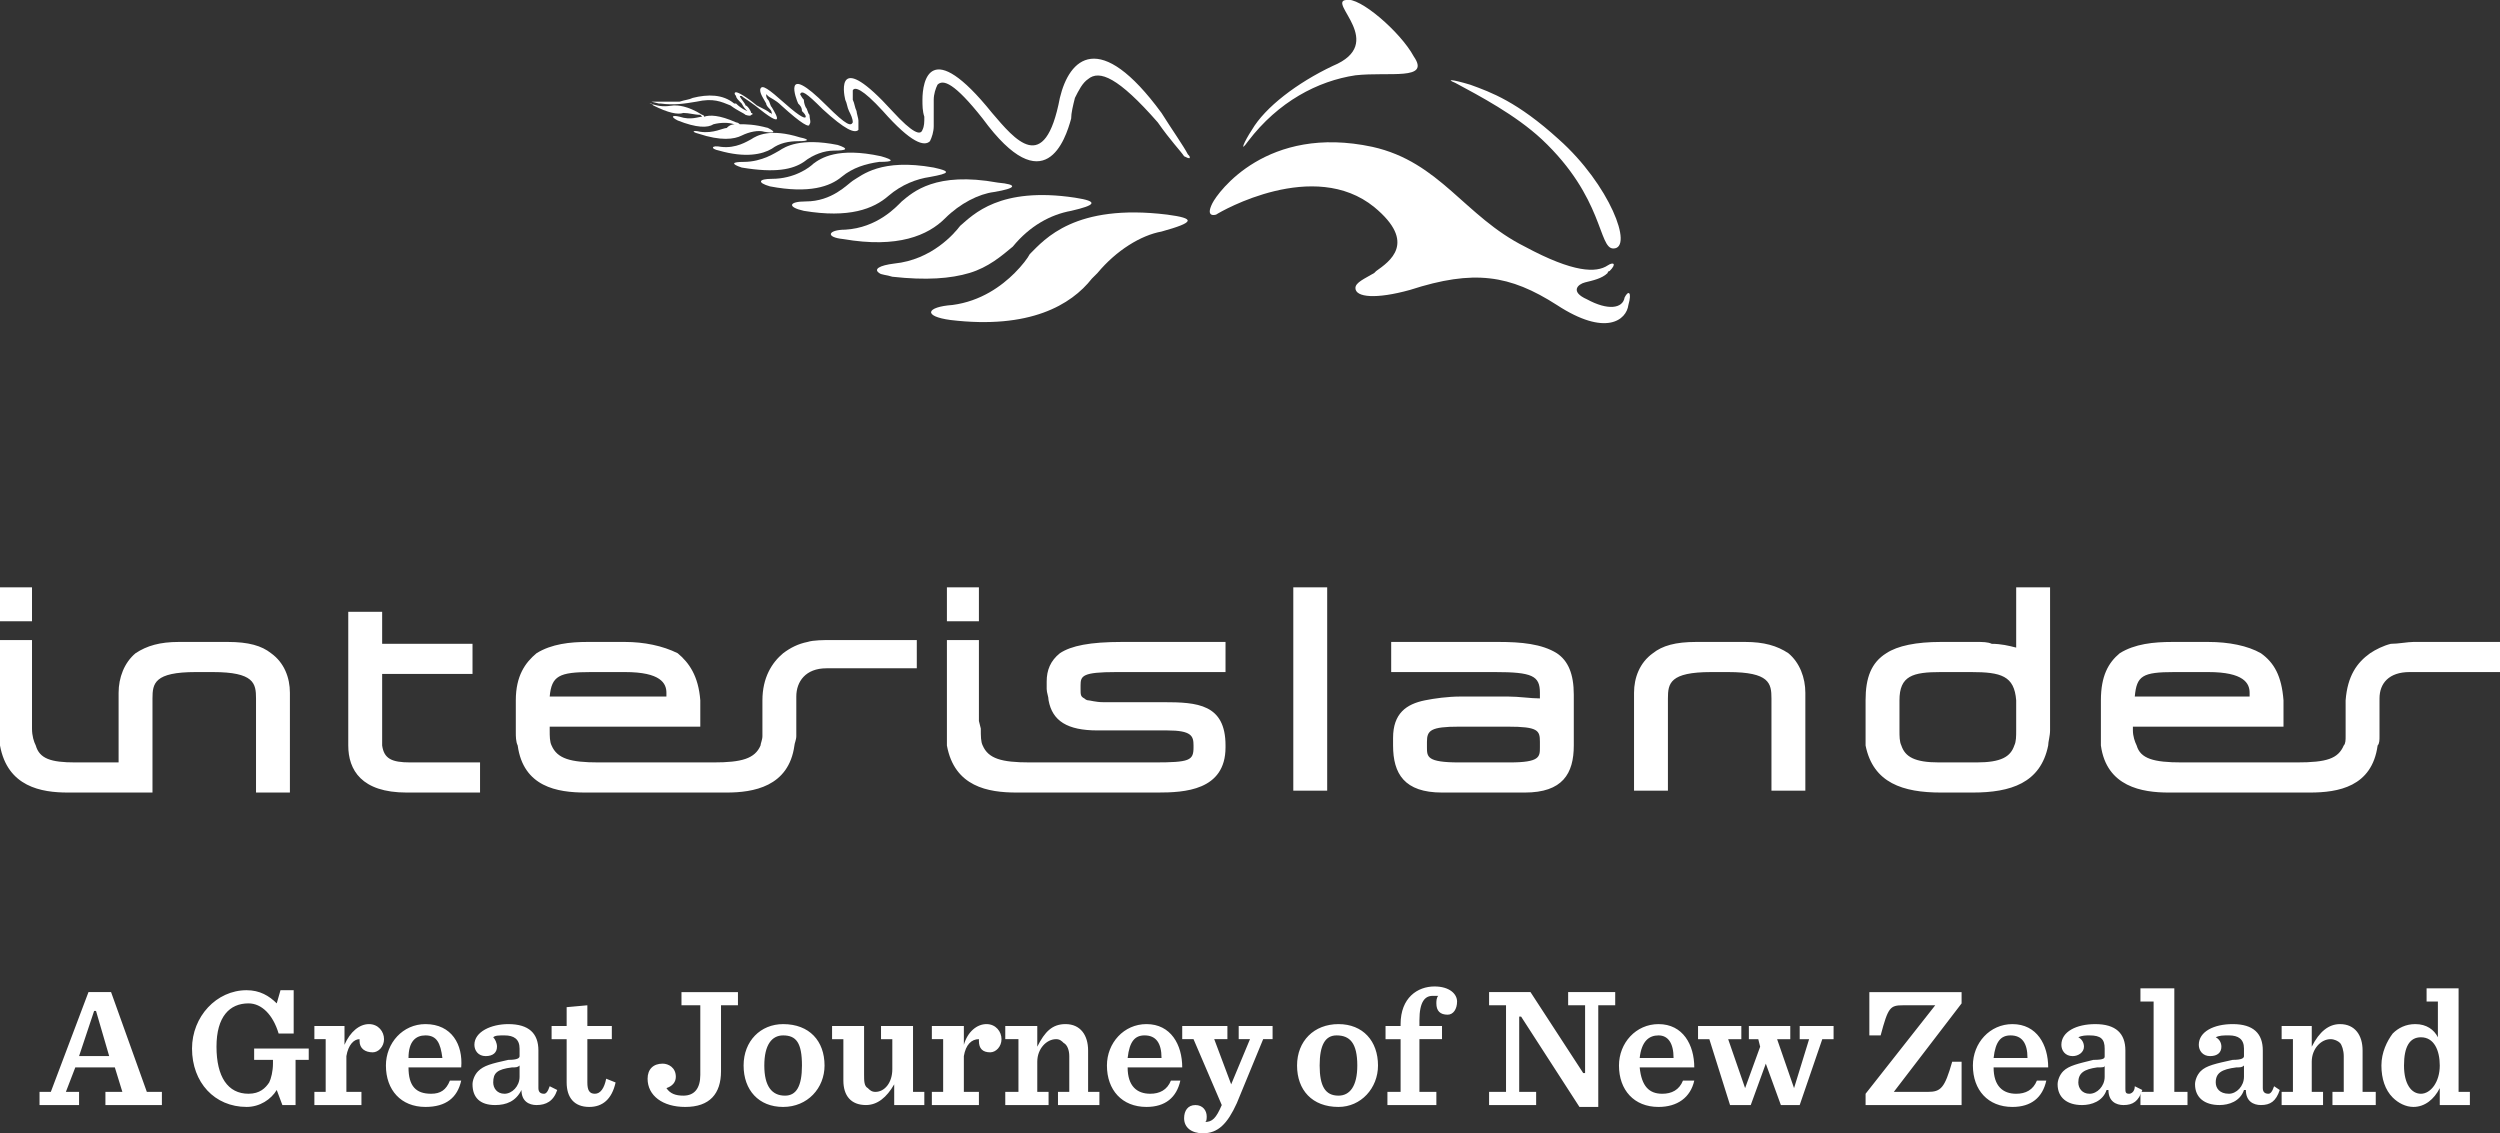 <svg id="Layer_1" xmlns="http://www.w3.org/2000/svg" viewBox="0 0 132.8 60.2"><rect x="0" y="0" width="132.8" height="60.2" fill="#333333" stroke="none"/><style>.st0{fill:#fff}</style><title>II</title><path class="st0" d="M56.3 34.7h8.8v-.6h-5.5c-1.7 0-2.7.2-3.3.6zm12.4 4.9h.9-.9V42h1.8v-7.3h-.9.9v-3.5h-1.8v8.4zm-4.1 0h.5c0-2.2-1.5-2.3-3.3-2.3h-3.2c-.4 0-.7-.1-.8-.1h-2.1c.2 1.1 1 1.6 2.6 1.6H62c1.3 0 1.4.3 1.4.8v.1c0 .7-.2.8-2.1.8h-6.6c-1.5 0-2.2-.2-2.5-.9-.1-.2-.1-.5-.1-.9l-.1-.4V34h-1.7v5.6c.4 2.2 2.2 2.5 3.7 2.5h7.5c1.4 0 3.6-.1 3.6-2.4v-.1h-.5zm18.1-4.9c-.8-.5-1.9-.6-3.1-.6h-5.7v1.6h5.5c2 0 2.4.2 2.4 1.1v.3c-.5 0-1.1-.1-1.7-.1h-2.5c-.7 0-1.4.1-1.9.2h7.9v-.3c0-1.1-.3-1.8-.9-2.2zm-51.3 1h1.8c1.9 0 2.2.6 2.2 1.1v.2h-6.2c.1-1.1.5-1.3 2.2-1.3zm9.1 1.5v1.9c0 .2-.1.4-.1.5-.3.7-1 .9-2.5.9h-6.1c-1.5 0-2.2-.2-2.5-.9-.1-.2-.1-.5-.1-.8v-.2h8v-1.4c-.1-1.3-.6-2-1.2-2.5-.8-.4-1.8-.6-2.8-.6h-2c-.9 0-1.9.1-2.7.6-.6.5-1.1 1.2-1.1 2.5v1.7c0 .2 0 .5.1.7.3 2.2 2.1 2.5 3.6 2.5h7.5c1.4 0 3.3-.3 3.6-2.5 0-.1.1-.3.1-.5V37c0-.8.5-1.5 1.6-1.5h4.8v-.8h-7.1c-.6.5-1.1 1.3-1.1 2.5zm3.6-3.2c-.3 0-.9 0-1.2.1-.5.1-.9.3-1.3.6h7.1V34h-4.6zm71.4 1.7h1.8c1.9 0 2.2.6 2.2 1.1v.2h-6.1c.1-1.1.4-1.3 2.1-1.3zm9.1 1.7v1.7c0 .2 0 .4-.1.5-.3.7-.9.9-2.5.9h-6.1c-1.5 0-2.2-.2-2.4-.9-.1-.2-.2-.5-.2-.8v-.2h8v-1.4c-.1-1.3-.5-2-1.2-2.5-.7-.4-1.7-.6-2.8-.6h-1.9c-1 0-2 .1-2.8.6-.6.5-1 1.2-1 2.5v2.4c.3 2.2 2.2 2.5 3.6 2.5h7.5c1.5 0 3.3-.3 3.6-2.5.1-.1.1-.3.1-.5v-1.9h-1.8v.2zm-17.5-3c-.4-.1-.8-.2-1.3-.2-.2-.1-.5-.1-.8-.1h-1.9c-1.3 0-2.3.2-2.9.6h8.7v-3.5h-1.8v3.2zm21.3-.3h-.2c-.3 0-.8.1-1.2.1-.4.1-.8.3-1.1.5-.7.5-1.2 1.2-1.3 2.5h1.8v-.1c0-.8.5-1.4 1.6-1.4h4.8v-1.6h-4.4zm-33.4.6c-.6-.4-1.3-.6-2.3-.6h-2.6c-1.1 0-1.8.2-2.3.6h3.6-3.6c-.7.5-1 1.3-1 2.1V42h1.8v-4.9c0-.8.1-1.4 2.3-1.4h.9c2.2 0 2.3.6 2.3 1.4v2.5h.9-.9V42h1.8v-5.2c0-.8-.3-1.6-.9-2.1zm4.1 2.5v2.4h1.9c-.1-.2-.1-.5-.1-.8v-1.6h-1.4 1.4c0-1.3.7-1.5 2.2-1.5h1.6c1.6 0 2.3.2 2.4 1.5v1.6c0 .3 0 .6-.1.8-.2.6-.7.9-2 .9h-2c-1.3 0-1.8-.3-2-.9h-1.9c.4 2 2 2.5 4 2.5h1.7c2 0 3.6-.5 4-2.5 0-.2.1-.5.1-.8v-4.1h-8.7c-.8.5-1.1 1.3-1.1 2.5zm-17.3 2.5c0 .5 0 .8-1.6.8h-2.7c-1.7 0-1.7-.3-1.7-.8v-.3c0-.6.2-.8 1.7-.8h2.6c1.6 0 1.7.2 1.7.8v.3zm1.8-2.5h-7.9c-1 .2-1.7.7-1.7 2v.4c0 1.5.6 2.5 2.6 2.5H81c2 0 2.6-1 2.6-2.5v-2.4zm-28-1v.4c0 .2.1.4.1.6h2.1c-.1 0-.2-.1-.2-.1-.2-.1-.2-.2-.2-.5v-.2c0-.5.1-.7 1.9-.7h5.8v-1h-8.8c-.5.4-.7.9-.7 1.5zM50.3 33H52v-1.8h-1.7V33zM0 33h1.7v-1.8H0V33zm14.4 1.7c-.5-.4-1.2-.6-2.3-.6H9.5c-1 0-1.7.2-2.3.6h3.6-3.6c-.6.5-.9 1.3-.9 2.1v3.7H4c-1.3 0-1.9-.2-2.1-.9-.1-.2-.2-.5-.2-.9V34H0v5.6h.9H0c.4 2.2 2.2 2.5 3.6 2.5h4.5v-5c0-.8.1-1.4 2.3-1.4h.9c2.2 0 2.3.6 2.3 1.4v5h1.8v-5.3c0-.8-.3-1.6-1-2.1zm10.8 5.8h-3.4c-1 0-1.4-.2-1.5-.9v-3.8h4.8v-1.6h-4.8v-1.7h-1.8v7.1c0 1.3.7 2.5 3.1 2.5h3.9v-1.6h-.3zM40.9 9.9c2.1.4 3.2 0 3.8-.5.6-.5 1.3-.7 2-.8.8 0 .8-.1.1-.3-2.3-.5-3.2.1-3.6.4-.2.2-1 .8-2.2.8-.7 0-.8.2-.1.4m3.9 2.8c2.9.5 4.5-.2 5.4-1.1.8-.8 1.8-1.3 2.6-1.4 1.2-.2 1.3-.4.2-.5-3.3-.6-4.5.5-5.1 1-.3.3-1.3 1.4-3 1.5-.9 0-1.1.4-.1.5"/><path class="st0" d="M46.7 14.5c.1.1.4.1.7.2 1.8.2 3.1.1 4.1-.2 1-.3 1.7-.9 2.3-1.4.9-1.1 2-1.7 3.1-1.9 1.3-.3 1.5-.5.2-.7-4-.6-5.4.9-6.1 1.5-.3.4-1.5 1.8-3.5 2-.8.1-1.1.3-.8.5m-4-3.3c2.4.4 3.7-.1 4.5-.8.7-.6 1.5-.9 2.2-1 1.1-.2 1.1-.3.2-.5-2.8-.5-3.8.4-4.3.7-.3.2-1.1 1.1-2.5 1.1-.9 0-1 .3-.1.5M41 7.9c.4-.3.9-.4 1.4-.4.6 0 .6-.1.1-.2-1.6-.5-2.3-.1-2.6.1-.2.1-.8.5-1.6.4-.5-.1-.6.1-.1.2 1.4.4 2.3.2 2.8-.1m25.3-.4C67.9 5.4 70 4.3 72 4c1.8-.2 4 .3 3.1-1-.7-1.3-2.9-3.2-3.6-3-1 .1 2.2 2.3-.7 3.5-1.9.9-3.6 2.2-4.3 3.4-.4.6-.7 1.3-.2.6m11-3.1c1.3.7 3.2 1.7 4.6 3 3.3 3.1 3 5.8 3.8 5.8 1.1 0-.2-3.4-2.9-5.8-2.2-2-3.6-2.5-4.7-2.9-1-.3-1.3-.3-.8-.1M35.1 5.5c.7.1 1.3 0 1.9-.1.9-.2 1.3 0 1.8.2.4.3.7.4.8.5.3.1.3 0 .3 0 .1 0 .1-.1 0-.1 0-.1-.2-.4-.3-.4 0-.1-.3-.4-.3-.5h.1c.1.1.3.2.7.5 1.6 1.3 1.2.6.9.1-.1-.1-.1-.3-.2-.4-.1-.1-.1-.2-.1-.3l.1.1c.1.1.4.2.7.5 1.1 1 1.5 1.2 1.5 1 .1-.1 0-.3 0-.5-.1-.1-.1-.3-.2-.4 0 0-.1-.2-.1-.4-.1-.1-.2-.3-.2-.3.1-.2.3-.1 1.2.8 1.2 1.1 1.7 1.3 1.9 1.1v-.5c0-.1-.1-.4-.1-.5-.1-.2-.1-.4-.2-.6v-.5c.1-.2.5-.1 1.6 1.1 1.5 1.7 2.2 1.9 2.5 1.6.1-.2.2-.5.2-.8V5.3c0-.3.1-.6.2-.8.3-.3.9-.1 2.4 1.8 3.3 4.5 4.4 1.1 4.7 0 0-.3.1-.7.2-1.1.2-.4.4-.8.7-1 .6-.5 1.6-.1 3.7 2.3.7 1 1.2 1.5 1.4 1.8.2.1.2.1.3.1 0-.1 0-.1-.1-.2-.2-.4-.9-1.4-1.4-2.2-3.3-4.5-4.9-2.9-5.4-.8-.8 4.2-2.4 2.2-3.6.8-3.3-4.1-3.7-1.7-3.7-.7 0 .3 0 .6.1.9 0 .3 0 .5-.1.7-.1.3-.5.2-1.6-1-3-3.3-2.6-1-2.5-.6.1.2.1.4.2.6s.2.4.2.6c-.1.2-.3.2-1.4-.9-2.4-2.4-1.6-.3-1.5-.1.1.1.2.2.2.4.1.1.2.2.2.3 0 .1-.2.1-1.1-.7s-1.2-1-1.3-.8c-.1.2.2.6.3.8 0 .1.1.2.2.3s.1.2.1.3c0 0 0-.1-.1-.1-.1-.1-.3-.2-.7-.4-.6-.5-1-.7-1.1-.7s-.1.1 0 .2c0 .1.1.2.3.4.1.2.2.3.3.4 0 0-.3-.1-.6-.4H39c-.6-.5-1.4-.5-2.2-.3-.2.1-.4.1-.7.2h-1.5l.4.1h.1z"/><path class="st0" d="M39.4 8.9c1.8.3 2.7.1 3.3-.3.5-.4 1.1-.6 1.6-.6.7 0 .8-.1.2-.3-2-.4-2.8.1-3.1.3-.2.1-.9.6-1.9.6-.6 0-.7.1-.1.3m18.9 5.6c1-1.2 2.3-2 3.4-2.2 1.8-.5 1.8-.7.3-.9-4.9-.6-6.5 1.3-7.3 2.1-.1.2-.4.6-.8 1-.7.7-1.8 1.5-3.3 1.7-1.4.1-1.6.6-.1.8 4.2.5 6.4-.8 7.5-2.2l.3-.3h-1.7 1.7zm-2.7 0h-1.4 1.4zM39.4 7.2c.4-.2.9-.3 1.2-.2.6.1.6 0 .2-.2-.7-.2-1.2-.2-1.5-.2 0 0-.1-.1-.2-.1-.9-.4-1.4-.4-1.7-.3 0-.1-.1-.1-.1-.1-.8-.5-1.3-.5-1.5-.5-.1 0-.5.1-.9 0l-.4-.1h.1l.1.1c.8.4 1.3.5 1.6.4.3 0 .6.1.9.1l.1.1c-.2 0-.6.2-1.2 0-.4-.1-.5 0-.1.2 1 .4 1.6.4 1.9.2.4-.1.8-.1 1.1 0h.1c-.3 0-.4.1-.5.2-.2 0-.7.3-1.4.2-.4-.1-.5 0-.1.1 1.2.4 1.9.3 2.3.1m46.9 8.6c-.1.6-.9.7-2 .1-.9-.4-.5-.8-.1-.9.4-.1.9-.2 1.2-.5 0-.1.1-.1.1-.1.4-.4.2-.5-.1-.3-.6.4-1.8.4-4.4-1-3.2-1.6-4.5-4.5-8.1-5.3-5.6-1.2-8.2 2.4-8.5 3-.4.8.2.6.2.6.3-.2 5.2-3 8.4-.4 2.3 1.9.8 2.9.1 3.4l-.1.1c-.5.3-1 .5-1 .8 0 .5 1.1.6 2.9.1 3.4-1.1 5.3-.8 7.8.8 2.6 1.7 3.7.8 3.8 0 .2-.7 0-.8-.2-.4M4.2 56.1h1.6l-.7-2.4H5l-.8 2.4zm1.9.6H4L3.5 58h.7v.7H2.1V58h.6l2-5.3h1.2L7.8 58h.8v.7h-3V58h.9l-.4-1.3zm7 2.1c-1.7 0-2.9-1.3-2.9-3.1 0-1.7 1.3-3.1 2.9-3.1.7 0 1.2.3 1.6.7l.2-.7h.7v2.3h-.8c-.3-1-.9-1.6-1.6-1.6-1 0-1.7.7-1.7 2.3 0 1.6.6 2.5 1.7 2.5.6 0 .9-.3 1.1-.6.1-.2.2-.6.2-1v-.2h-1v-.6h2.9v.6h-.7v2.4H15l-.3-.8c-.3.5-.9.9-1.6.9m3.6-.8h.6v-2.8h-.6v-.7h1.6v1c.3-.7.8-1.1 1.3-1.1s.8.4.8.8-.3.7-.6.7c-.4 0-.7-.2-.7-.6v-.1c-.3 0-.6.3-.7.9V58h.8v.7h-2.5V58zm5-1.8h1.8c-.1-.8-.3-1.2-.9-1.2-.5 0-.9.3-.9 1.2zm0 .5c0 1 .4 1.4 1.2 1.4.5 0 .8-.2 1-.7h.6c-.2.9-.8 1.4-1.9 1.4-1.3 0-2.1-.9-2.1-2.2 0-1.2.9-2.2 2.1-2.2 1.4 0 2 1.1 1.9 2.3h-2.8zm5.9.5v-.6c-.1.1-.2.1-.4.1-.8.1-1 .3-1 .8 0 .3.2.6.6.6.4 0 .8-.4.8-.9m-2.5.4c0-.2.1-.5.3-.7.3-.3.7-.4 1.6-.6.5 0 .6-.1.6-.2v-.4c0-.5-.3-.7-.8-.7-.3 0-.5 0-.6.1.1.1.2.3.2.5 0 .3-.2.5-.6.5-.4 0-.6-.3-.6-.6 0-.7.9-1.1 1.8-1.1 1.1 0 1.6.5 1.6 1.4v2c0 .2.1.3.3.3.1 0 .2-.1.3-.4l.4.2c-.2.6-.6.8-1.1.8-.4 0-.8-.2-.8-.8-.3.6-.8.8-1.4.8-.8 0-1.2-.4-1.2-1.1m6.1-4.2v1.1h1.3v.7h-1.3v2.3c0 .4.1.6.4.6.3 0 .5-.3.6-.8l.5.2c-.2.9-.7 1.3-1.4 1.3-.8 0-1.2-.5-1.2-1.3v-2.3h-.8v-.7h.8v-1l1.1-.1zm3.2 3.9c0-.5.3-.8.8-.8.3 0 .7.2.7.7 0 .3-.2.5-.5.6.2.3.5.4.9.4.6 0 .9-.4.9-1.1v-3.7h-1v-.7h3v.7h-.9v3.5c0 1.2-.6 1.9-1.9 1.9-1.2 0-2-.6-2-1.5m8.2-.7c0-1.2-.3-1.6-1-1.6-.6 0-1 .5-1 1.6s.4 1.6 1.1 1.6c.6 0 .9-.5.9-1.6m-3.1 0c0-1.3.9-2.2 2.1-2.2 1.4 0 2.2.9 2.2 2.2 0 1.2-.9 2.2-2.2 2.2-1.3 0-2.1-.9-2.1-2.2m5.3.8v-2.2h-.6v-.7h1.7v2.6c0 .3 0 .6.2.7.1.1.2.2.4.2.5 0 .9-.5.9-1.2v-1.6h-.6v-.7h1.7V58h.6v.7h-1.6v-1.1c-.4.7-.9 1.1-1.5 1.1-.8 0-1.2-.5-1.2-1.3m4.7.6h.6v-2.8h-.6v-.7h1.7v1c.2-.7.7-1.1 1.2-1.1s.8.4.8.8-.3.7-.6.7c-.4 0-.6-.2-.6-.6v-.1c-.4 0-.7.3-.8.9V58h.8v.7h-2.5V58zm3.9 0h.7v-2.8h-.7v-.7h1.7v1.1c.4-.8.8-1.2 1.5-1.2.8 0 1.2.6 1.2 1.4V58h.6v.7h-2.2V58h.6v-1.9c0-.3-.1-.6-.3-.7-.1-.1-.2-.2-.4-.2-.5 0-1 .5-1 1.2V58h.6v.7h-2.3V58zm6.5-1.8h1.8c0-.8-.3-1.2-.9-1.2-.5 0-.8.3-.9 1.2zm0 .5c0 1 .5 1.4 1.2 1.4.5 0 .9-.2 1.1-.7h.5c-.2.9-.8 1.4-1.8 1.4-1.3 0-2.1-.9-2.1-2.2 0-1.2.9-2.2 2.1-2.2 1.3 0 1.9 1.1 1.9 2.3h-2.9zm4.2 2.6c0 .1 0 .3-.1.3.4 0 .6-.2.9-.9l-1.5-3.5h-.6v-.7h2.4v.7h-.7l.9 2.4 1-2.4h-.6v-.7h1.8v.7h-.5l-1.4 3.4c-.5 1.1-1 1.6-1.8 1.6-.6 0-1-.3-1-.8 0-.4.2-.7.6-.7s.6.3.6.6m8-2.7c0-1.2-.4-1.6-1.1-1.6-.6 0-.9.5-.9 1.6s.3 1.6 1 1.6c.6 0 1-.5 1-1.6m-3.2 0c0-1.3.9-2.2 2.2-2.2 1.3 0 2.1.9 2.1 2.2 0 1.2-.9 2.2-2.1 2.2-1.4 0-2.2-.9-2.2-2.2m4.8 1.4h.7v-2.8h-.8v-.7h.8v-.1c0-1.4.9-2 1.8-2 .8 0 1.2.4 1.2.8s-.2.7-.5.7c-.4 0-.6-.2-.6-.6 0-.1 0-.3.1-.4h-.3c-.4 0-.7.3-.7 1.3v.3h1.2v.7h-1.2V58h.9v.7h-2.6V58zm7.1-4h-.1v4h.9v.7h-2.5V58h.9v-4.6h-.9v-.7h2.2l2.8 4.3h.1v-3.6h-.9v-.7h2.5v.7h-.9v5.4h-1L80.8 54zm6.3 2.2h1.8c0-.8-.3-1.2-.8-1.2s-.9.3-1 1.2zm0 .5c.1 1 .5 1.4 1.2 1.4.5 0 .9-.2 1.1-.7h.6c-.2.9-.9 1.4-1.9 1.4-1.3 0-2.1-.9-2.1-2.2 0-1.2.9-2.2 2.1-2.2 1.3 0 1.9 1.1 1.9 2.3h-2.9zm7.3-1.5l.9 2.6.8-2.6h-.5v-.7h1.8v.7h-.6l-1.2 3.5h-1l-.8-2.2-.8 2.2h-1.1l-1.1-3.5h-.6v-.7h2.3v.7h-.7l.9 2.6.8-2.2-.1-.4h-.5v-.7h2.2v.7h-.7zm4.7 2.9l3.7-4.7h-1.7c-.7 0-.8.1-1.2 1.6h-.6v-2.3h4.9v.6l-3.6 4.7h1.8c.7 0 .9-.2 1.3-1.6h.5v2.3h-5.1v-.6zm6.8-1.9h1.8c0-.8-.3-1.2-.9-1.2-.5 0-.8.3-.9 1.2zm0 .5c0 1 .5 1.4 1.2 1.4.5 0 .9-.2 1.1-.7h.5c-.2.9-.8 1.4-1.8 1.4-1.3 0-2.1-.9-2.1-2.2 0-1.2.9-2.2 2.1-2.2 1.3 0 1.9 1.1 1.9 2.3h-2.9zm5.9.5v-.6c0 .1-.1.1-.4.1-.7.1-1 .3-1 .8 0 .3.2.6.6.6.4 0 .8-.4.8-.9m-2.5.4c0-.2.1-.5.3-.7.3-.3.8-.4 1.6-.6.6 0 .6-.1.6-.2v-.4c0-.5-.2-.7-.8-.7-.2 0-.4 0-.6.1.2.1.3.3.3.5 0 .3-.3.5-.6.5-.4 0-.6-.3-.6-.6 0-.7.8-1.1 1.8-1.1 1.1 0 1.6.5 1.6 1.4v2c0 .2 0 .3.2.3.1 0 .3-.1.3-.4l.4.2c-.2.6-.5.8-1 .8-.4 0-.8-.2-.8-.8h-.1c-.2.6-.8.8-1.3.8-.8 0-1.3-.4-1.3-1.1"/><path class="st0" d="M113.7 58h.7v-4.8h-.7v-.7h1.8V58h.7v.7h-2.5V58zm5.5-.8v-.6c-.1.1-.2.1-.4.1-.8.1-1.1.3-1.1.8 0 .3.2.6.7.6.4 0 .8-.4.8-.9m-2.6.4c0-.2.1-.5.3-.7.3-.3.8-.4 1.7-.6.5 0 .6-.1.6-.2v-.4c0-.5-.3-.7-.8-.7-.3 0-.5 0-.7.1.2.1.3.3.3.5 0 .3-.2.5-.6.5-.4 0-.6-.3-.6-.6 0-.7.8-1.1 1.8-1.1 1.1 0 1.6.5 1.6 1.4v2c0 .2.1.3.3.3.1 0 .2-.1.3-.4l.3.2c-.2.6-.5.8-1 .8-.4 0-.8-.2-.8-.8h-.1c-.2.6-.8.8-1.3.8-.8 0-1.3-.4-1.3-1.1m4.6.4h.6v-2.8h-.6v-.7h1.6v1.1c.4-.8.9-1.2 1.5-1.2.8 0 1.2.6 1.2 1.4V58h.7v.7h-2.3V58h.6v-1.9c0-.3-.1-.6-.2-.7-.1-.1-.3-.2-.5-.2-.5 0-1 .5-1 1.2V58h.6v.7h-2.2V58zm8.4-1.4c0-.8-.3-1.5-1-1.5-.6 0-.9.5-.9 1.5s.4 1.5.9 1.5 1-.6 1-1.5m-2.5 1.7c-.4-.4-.6-1-.6-1.7s.3-1.3.6-1.7c.3-.3.7-.5 1.2-.5.6 0 1 .3 1.2.7v-1.9h-.6v-.7h1.7V58h.6v.7h-1.6v-.9c-.3.6-.8 1-1.4 1-.4 0-.8-.2-1.1-.5"/></svg>